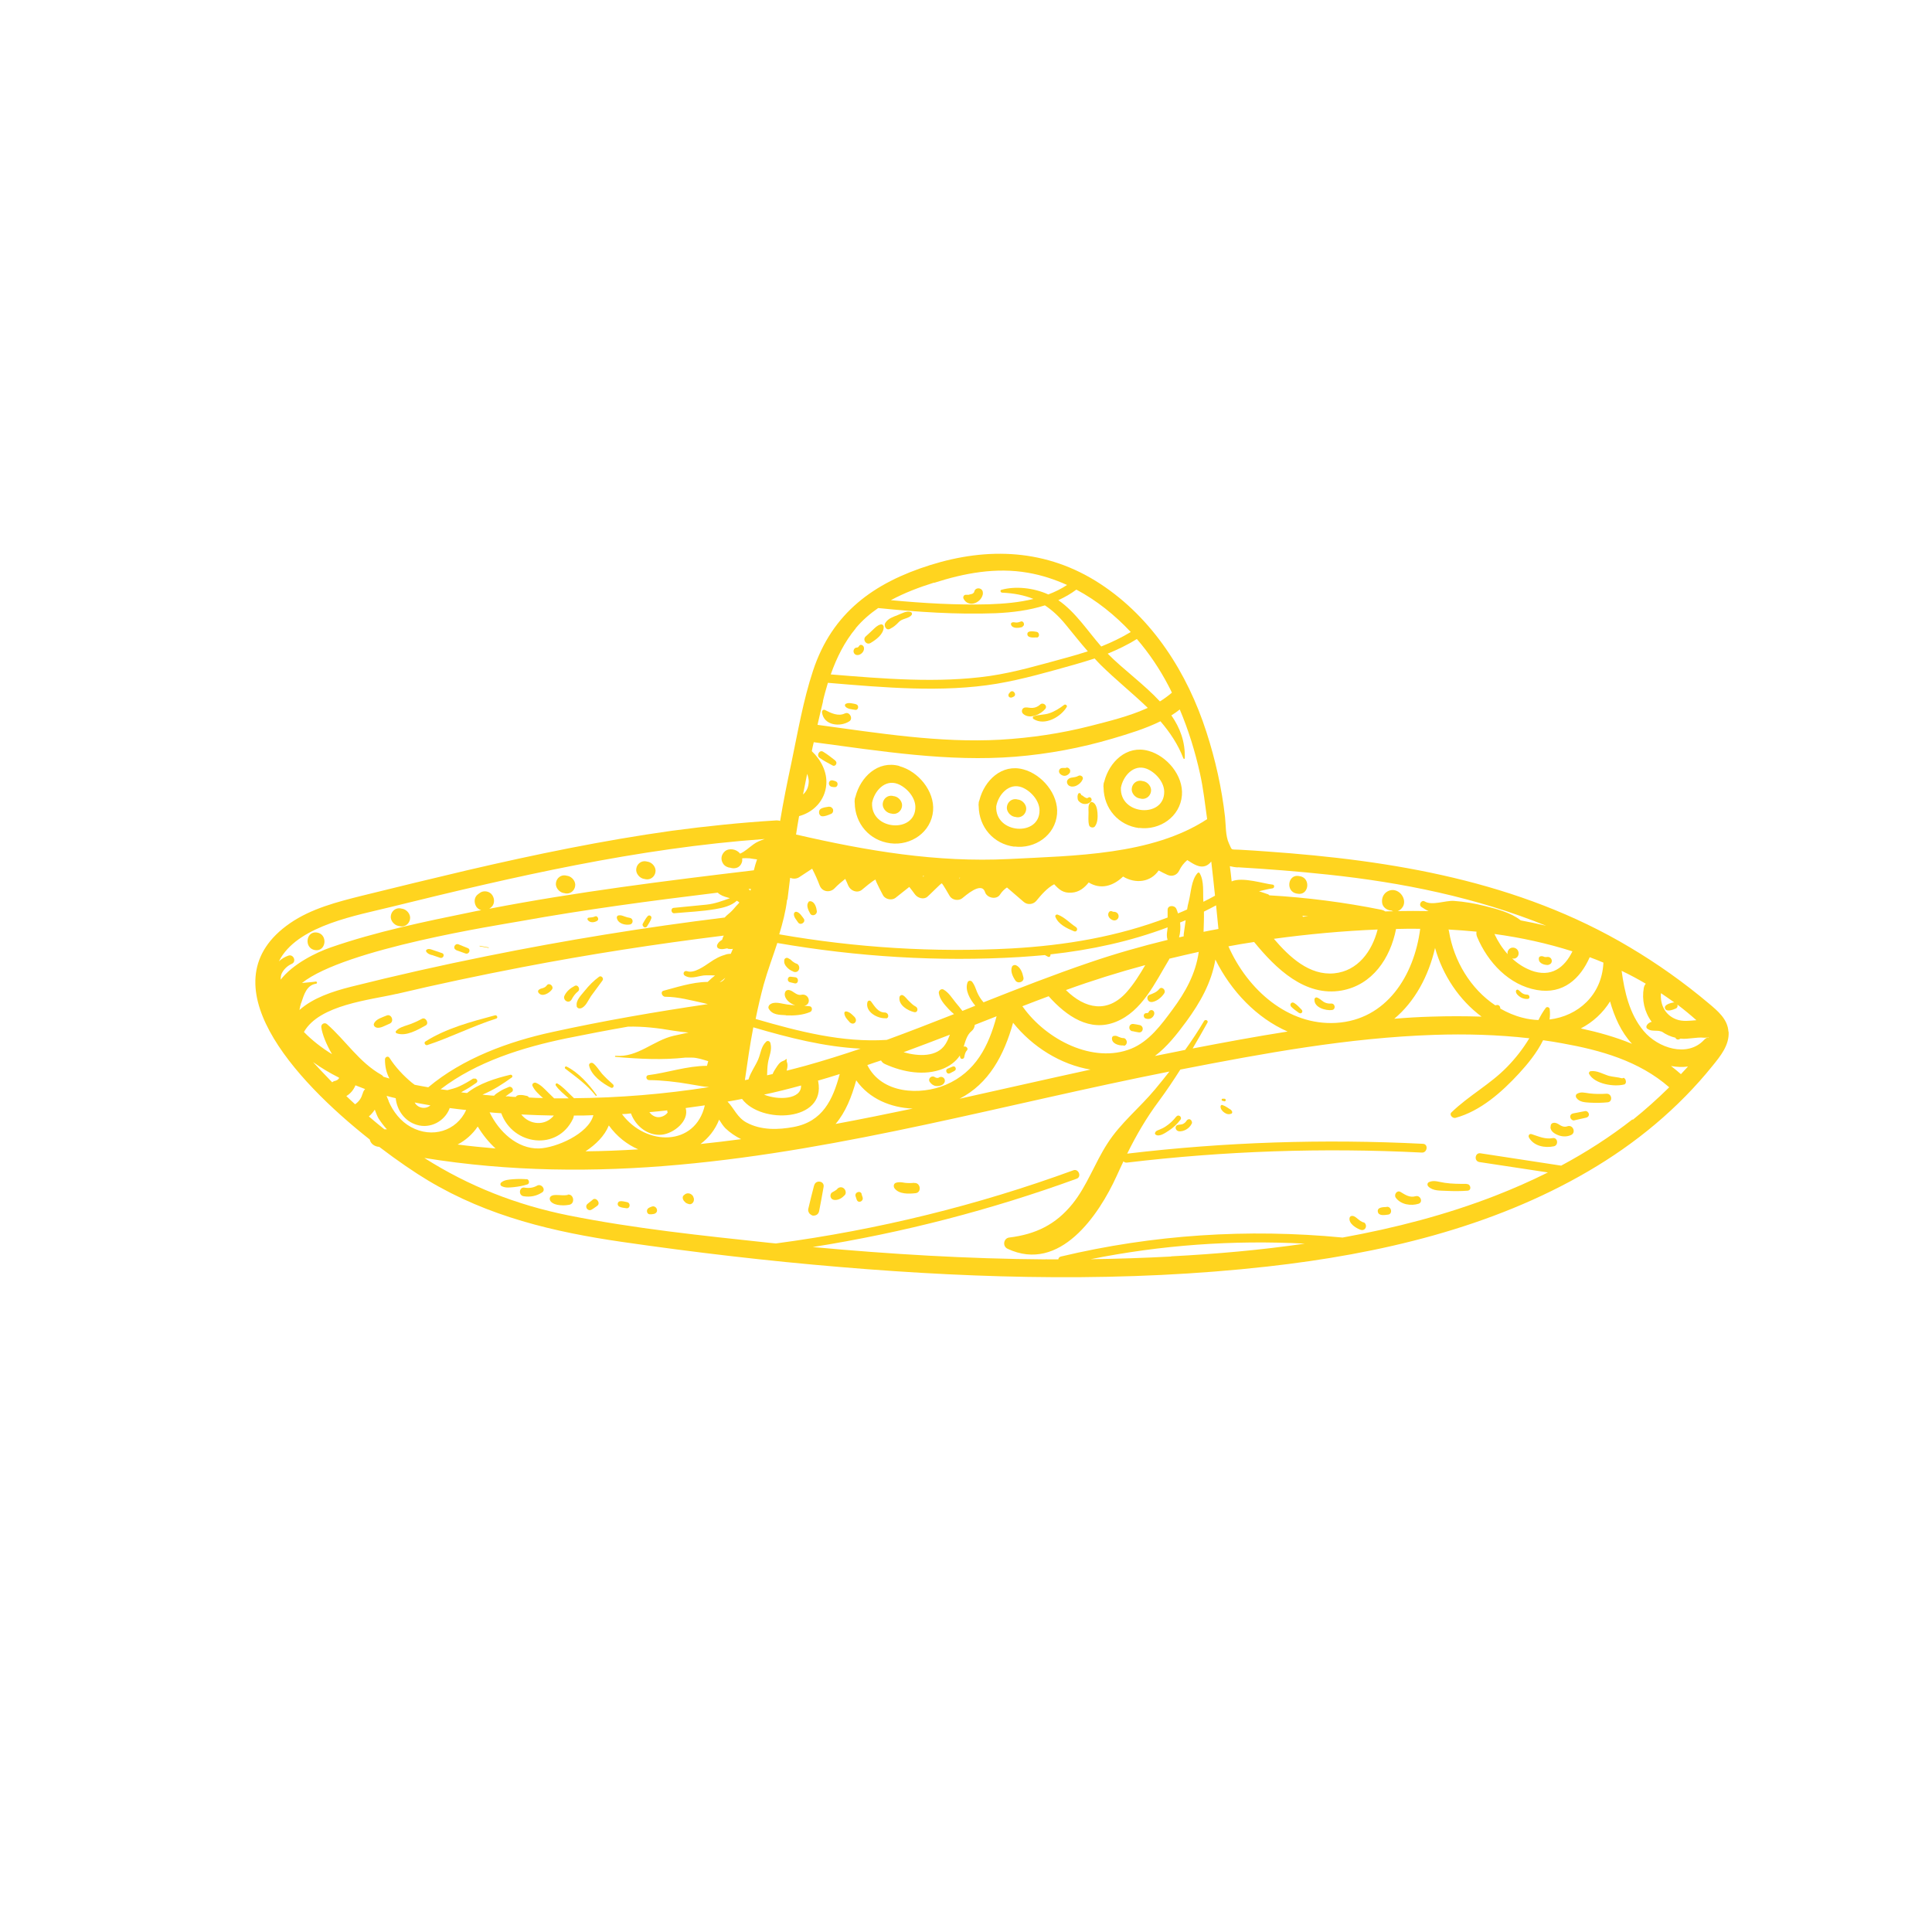 <?xml version="1.0" encoding="UTF-8"?>
<svg id="Lager_1" xmlns="http://www.w3.org/2000/svg" version="1.1" viewBox="0 0 1080 1080">
  <!-- Generator: Adobe Illustrator 29.3.0, SVG Export Plug-In . SVG Version: 2.1.0 Build 146)  -->
  <defs>
    <style>
      .st0 {
        fill: #ffd41f;
      }
    </style>
  </defs>
  <path class="st0" d="M966.2,576.7c-.4-7-6-11.6-11-15.8-13.9-11.7-28.7-22.2-44.2-31.4-62.2-37.1-133-48.6-202.6-53.5-5.1-.4-10.2-.7-15.4-1-5.5-.3-4,.6-6-3.5-2-4.2-1.7-10.3-2.2-14.8-1.8-16-5.4-32.1-10.4-47.5-10.6-32.9-30-63.6-59.3-82.8-30.1-19.7-63-20.6-95.2-10.5-31.4,9.9-54.7,26.6-65.4,59-5.5,16.6-8.5,34.3-12.1,51.5-2.3,10.8-4.5,21.6-6.3,32.5-.6-.2-1.3-.3-2-.3-19.6,1.2-39.1,3.2-58.5,5.8-38.6,5.4-76.7,13.3-114.5,22.1-19.6,4.6-39.2,9.4-58.7,14.2-14,3.5-28.4,7.2-40.3,15.4-47.6,32.9,2.4,87.6,44.6,120.9.5,2.5,2.9,4,5.3,4.1,10.5,8,20.1,14.5,27.3,18.8,33.7,20.2,70.4,28.8,108.2,34.3,40.7,5.9,81.6,10.7,122.5,14.1,79.6,6.7,159.8,8.5,238.5-.3,62.6-7,125.4-21.7,179.4-53.3,26.4-15.4,50.3-35.1,69.5-59,4.3-5.3,9.4-11.5,8.9-19ZM928.5,555.2c2.5,1.7,5,3.4,7.5,5.2-.2,0-.4,0-.7,0-1.3.3-5.4,1.2-4.5,3.4.8,2.1,4.6.6,5.9,0,.9-.3,1.3-1.3,1-2.2,3.6,2.7,7.1,5.6,10.6,8.7-3.8.3-7.7.9-11.3-.5-6.3-2.4-9.1-8.4-8.5-14.7ZM888.7,535.1c2.6,1,5.1,1.9,7.6,3,0,.1,0,.2,0,.3-.9,17.9-14.2,29.6-30.1,31.5.3-1.9.3-3.9.1-5.8-.1-1.1-1.6-1.5-2.2-.7-1.6,2.1-2.9,4.4-4.1,6.8-2.9-.1-5.9-.5-8.9-1.3-4.4-1.1-8.6-2.9-12.4-5.1,0-1-.6-2.1-1.8-2-.4,0-.7.1-1,.2-13.8-9.2-23.2-24.8-25.9-41.4,0-.4-.2-.7-.3-1,5.2.3,10.5.7,15.7,1.2-.2.9-.1,1.9.3,2.9,6,14.3,17.9,27,33.4,29.7,14.7,2.6,24.3-6.3,29.6-18.4ZM900,559.7c2.5,8.8,6.2,17.2,12.3,23.8-9.2-3.8-18.9-6.5-28.6-8.6,6.7-3.5,12.4-8.7,16.4-15.2ZM828.1,568.3c-9.3-.3-18.6-.3-27.8,0-7,.2-14,.6-20.9,1.2,11.5-9.6,19.2-23.9,22.8-39.6,4.3,15.3,13.5,29.1,26,38.4ZM855.7,542.4c-3.9-1.5-7.4-3.8-10.4-6.6.5.1,1,.1,1.5,0,.1,0,.2,0,.3-.1,1.8-.7,2.4-3,1.2-4.7-1.2-1.6-3.6-1.7-4.8-.3,0,0-.1.2-.2.3-.6.7-.7,1.6-.5,2.4-3-3.3-5.5-7.2-7.4-11.3,14.8,2,29.4,5.2,43.6,9.7-4.4,9-11.8,15-23.4,10.6ZM691.8,484.8c16.9,1,33.7,2.3,50.5,4.1,41.6,4.4,83,12.8,122,28.6-4.7-1.1-9.5-2.1-14.2-3-5.7-4.5-13.6-6.4-20.3-8.1-5.6-1.4-11.4-2.4-17.1-2.8-4.7-.3-12.2,2.8-16.3.3-1.8-1.1-3.6,1.9-1.8,3.1,1.3.9,2.6,1.7,4,2.3-5.8-.1-11.6-.1-17.3,0,1.3-.4,2.3-1.4,3-2.6,1.8-3.4-.6-7.8-4.1-8.9-2.1-.7-4.3,0-5.8,1.4-1.4,1.4-2,3.2-1.8,5.3.2,2.6,2.7,4.4,5.2,4.5,0,0,.1,0,.2.1.3.1.6.2.8.3-1.5,0-2.9,0-4.4.1-.6-.4-1.2-.7-2-.9-20.8-4.2-41.8-6.9-62.8-8.1-.3-.3-.6-.6-1.1-.7-1.6-.5-3.2-1.1-4.7-1.6,2.5-.5,5-1.3,7.6-1.6,1.1-.2,1.2-2,0-2.1-4.6-.4-16.9-4.5-22.9-1.8-.3-2.8-.6-5.7-1-8.5,1.3.3,2.8.6,4.5.7ZM770.1,519.6c-3.1,12.1-11,23.2-24.3,24.5-13.8,1.3-24.9-9-33.7-19.3,19.1-2.6,38.5-4.4,58-5.2ZM728,511.9c1.1.1,2.2.2,3.3.3-1,0-1.9.2-2.9.3-.1-.2-.2-.4-.4-.6ZM701,526.5c12.3,15.1,28.6,30.8,49,27.2,17.2-3.1,27.2-18,30.4-34.4,4.5-.1,9-.2,13.5-.1-3.4,26.3-18.9,50.9-47,52.6-26.9,1.6-49.5-18.6-60.2-42.8,4.7-.9,9.5-1.7,14.2-2.4ZM720,576.6c-17.9,2.8-35.6,6.1-53.3,9.5,2.8-4.8,5.6-9.6,8.3-14.5.6-1.1-1.2-2-1.9-.9-3.3,5.6-6.8,10.9-10.6,16.2-1.5.3-3,.6-4.4.9-4.2.8-8.3,1.7-12.5,2.5,6.9-5.2,12.4-12.3,17.5-19.2,7.7-10.5,14.1-21.7,16.3-34.7,8.8,17.7,23.1,32.7,40.5,40.3ZM264.7,602.8c-2.6,1.7-5.2,3.2-8,4.5-2.1,1-4.4,1.5-6.6,2.1-1.3-.2-2.6-.3-3.8-.5,20.1-15.4,45.8-23.4,70.5-28.5,11.4-2.3,22.8-4.5,34.3-6.5,8.3-.2,16.9.8,24.9,2.2,3,.5,6,.8,8.9,1.1-2.7.6-5.5,1.2-8.3,1.8-11.4,2.6-20.2,12.3-32.5,11.2-.4,0-.5.6,0,.6,13.4,1.2,26.4,1.8,39.1.4,1.1,0,2.2,0,3.4,0,3.2,0,6.2,1.1,9.3,2-.2.9-.5,1.7-.7,2.6-11,0-22.3,3.9-32.7,5.2-1.8.2-1.4,2.8.4,2.8,6.8,0,15.5,1,22.3,2.2,3.8.6,7.5,1.4,11.2,1.7-24.9,3.9-50.1,6-75.5,6.2-.6-.6-1.3-1.2-1.9-1.8-2.3-2.2-4.6-4.8-7.4-6.4-.7-.4-1.3.5-.9,1.1,1.8,2.7,4.6,4.8,7,7,0,0,.1.1.2.2-2.7,0-5.4,0-8.1,0-1.2-1.1-2.3-2.3-3.5-3.4-2.1-2.1-4-4.2-6.7-5.3-1.1-.4-2.5.6-1.9,1.8,1.3,2.7,3.4,4.5,5.5,6.4.1.1.3.2.4.3-2.6,0-5.3-.1-7.9-.3-.2-.4-.7-.8-1.3-.9-1-.2-2.1-.5-3.1-.5-.9,0-1.9,0-2.6.6-.2.1-.3.3-.3.5-1.1,0-2.2-.1-3.3-.2-.7-.2-1.5-.2-2.2-.1-.1,0-.2,0-.3,0,1.2-.9,2.3-1.7,3.5-2.5,1.5-1,0-3.4-1.6-2.8-1.8.7-3.6,1.5-5.3,2.6-1,.7-2.2,1.3-3,2.3-1.2,0-2.4-.2-3.6-.3-.9,0-1.9-.2-2.9-.3,5.9-2.4,11.6-6.1,16.4-9.6.8-.6,0-1.7-.8-1.5-8.1,1.9-17.7,4.9-24.2,10.2-1.1-.1-2.2-.2-3.3-.4.3-.2.7-.4,1-.6,2.6-1.4,5.1-3,7.5-4.7,1.4-1-.2-3.1-1.6-2.2ZM373.3,621.8c-1.2,1.8-3.7,2.9-5.7,2.7-1.9-.2-3.5-1.3-4.6-2.8,3.4-.3,6.7-.6,10-1,0,.4,0,.8.2,1.1ZM309.6,623.6c-4.8,6-13.6,5.3-18.2-.6,6.1.3,12.1.5,18.2.6ZM267.1,629.8c2.7,4.5,6.1,8.7,9.9,12.2-7.1-.6-14.1-1.3-21.2-2.2,4.4-2.3,8.3-5.7,11.2-10ZM273.7,621.8c2.2.2,4.3.4,6.5.5,6.6,18.1,31.5,21.2,40.1,3.1.3-.6.4-1.2.5-1.8,3.6,0,7.3,0,10.9-.2-2.7,10.5-21,18.3-30.4,18.6-12.2.3-22.5-9.5-27.6-20.2ZM340.4,629.2c4.5,6.2,10.2,10.6,16.4,13.3-9.8.6-19.6,1-29.5,1.1,5.8-3.8,10.7-8.7,13-14.4ZM347.7,622.8c1.7,0,3.4-.2,5-.4,2.6,7.2,9.6,12.7,17.3,11.9,6.6-.7,15.4-7.6,13.3-14.9,3.6-.5,7.1-1,10.7-1.5-5.3,23-32.8,23-46.3,4.9ZM402,625.9c1.1,1.8,2.4,3.7,3.5,4.8,2.6,2.5,5.6,4.5,8.8,6.1-7.5,1-15.1,1.9-22.7,2.7,4.4-3.3,8.1-7.8,10.4-13.6ZM402.3,549.1c1.1-.8,2.1-1.6,3.1-2.5,0,0,0,.1-.1.2-.8,1.4-1.9,2-3,2.3ZM406.7,615.8c2.7-.5,5.4-.9,8.1-1.5,10.5,14.2,46.9,12.8,42.6-9.7,0-.2-.1-.3-.2-.5,4.1-1.2,8.2-2.4,12.2-3.7-3.8,14.3-9.5,26.6-25.8,29.6-8.5,1.6-18.2,1.9-26.3-2.5-5.2-2.8-7-8-10.6-11.7ZM421.2,574.3c19.7,5.8,39.7,10.9,59.9,11.9-10.1,3.4-20.2,6.6-30.6,9.5-3.6,1-7.2,1.9-10.7,2.8,0,0,0-.2,0-.3.3-1,.5-2.2.4-3.2,0-.9-.7-1.7-.4-2.6,0-.3-.3-.6-.5-.3-.5.8-2,1-2.8,1.6-.8.6-1.4,1.3-2,2.2-.9,1.4-2,2.9-2.6,4.5-1,.2-2.1.5-3.1.7.1-2.3.1-4.6.5-7,.6-3.8,2.4-6.9,1.4-10.9-.3-1.3-1.7-1.7-2.5-.8-2.8,2.7-2.9,6.4-4.4,9.9-1.7,3.9-4.1,6.9-5.4,11.1-.7.1-1.3.3-2,.4,1.4-9.8,2.8-19.7,4.7-29.5ZM418.3,497c.5,0,.9-.1,1.4-.2,0,.4-.1.7-.2,1.1-.4-.3-.8-.7-1.2-1ZM447.8,606.8c.3,7.9-12.9,8.3-20.7,5.1,7-1.5,13.8-3.2,20.7-5.1ZM478.7,604c7.3,10.3,19.3,15.2,31.5,15.7-14.3,3-28.6,5.9-43.1,8.6,5.6-6.6,9-15.2,11.5-24.3ZM484.8,595.4c2.6-.9,5.1-1.8,7.7-2.6.5.9,1.2,1.6,2.4,2.1,10,4.5,21.9,6.6,32.1,2.6,3.9-1.6,7.3-4,9.6-7.5,0,.4,0,.8.2,1.2.4,1.2,2,.8,2.2-.2.3-1.4.5-2.7,1.5-3.8,1.1-1.1-.6-2.7-1.8-2.1,1-3.2,1.9-6.7,4.4-8.7,1.2-1,1.7-2.2,1.8-3.5,4.1-1.6,8.1-3.2,12.2-4.8-4.4,16.6-11.7,31.2-28.4,38.3-14.1,6-35.9,5.2-43.9-11.1ZM505.1,588.2c8.7-3.2,17.3-6.5,25.9-9.8-.7,1.8-1.4,3.6-2.5,5.3-4.6,7.3-15,6.9-23.4,4.5ZM566.3,571.7c10.8,13.5,26.6,23.4,43.3,26.2-24.4,5.3-48.8,10.9-73.2,16.3,16.4-8.4,24.9-24.4,29.9-42.4ZM571.9,563c-.1-.2-.3-.3-.4-.5,4.9-1.9,9.8-3.8,14.7-5.6,10,11.2,23,20.2,37.6,14.3,14.7-5.9,21.9-21.9,29.7-34.8,0-.2.2-.3.2-.5,5.5-1.3,10.9-2.6,16.4-3.8-1.7,12.3-7.5,22.6-14.7,32.3-6.2,8.4-13,17.7-23,21.8-21.3,8.6-47.5-5-60.5-23.2ZM596,553.4c14.6-5.3,29.3-9.9,44.2-13.9-3.1,5.3-6.4,10.6-10.4,15.1-10.7,12-23.2,9.4-33.9-1.1ZM659.6,515.7c1.1-.4,2.1-.9,3.2-1.3-.4,2.6-.7,5.3-1.1,7.9,0,.4,0,.7,0,1.1-.9.2-1.7.4-2.6.6.7-2.5.9-5.4.6-8.2ZM681.1,519.3c-2.8.5-5.5,1-8.3,1.6.1-3.8.3-7.5.2-11.3,2.3-1.1,4.5-2.3,6.8-3.5.4,4.4.9,8.8,1.3,13.1ZM635.5,357.2c6.9,8,12.8,16.8,17.6,26,.7,1.3,1.4,2.7,2,4-2.1,1.8-4.3,3.4-6.7,4.9-8.9-9.6-20.4-17.8-29.2-26.7,5.6-2.3,11.1-4.9,16.3-8.2ZM632.1,353.3c-5.3,3.2-10.8,5.8-16.5,8.1-7.7-8.8-14.4-19.3-24-25.9,3.5-1.6,6.9-3.5,10.1-5.9,11.3,6,21.5,14.2,30.4,23.7ZM522.2,325.8c16.8-5.4,34.6-8.8,52.6-5.6,7.5,1.3,14.8,3.7,21.7,6.8-3.3,2.2-6.8,3.9-10.5,5.3-8.1-3.7-18.3-4.8-26.2-2.6-1,.3-.4,1.6.4,1.6,6.6.3,12.3,1.4,17.5,3.5-8,2-16.4,2.7-24.9,3-18.2.5-36.6-.6-54.8-2.3,7.6-4.1,15.8-7.2,24.1-9.8ZM478.4,351.1c3.7-4.4,7.9-8,12.5-11.2,21.7,2.2,43.8,3.7,65.5,2.9,9.5-.4,18.9-1.6,27.7-4.4,4.1,2.7,7.8,6.1,11.5,10.6,4.2,5.1,8.2,10.2,12.5,15.1-4.1,1.3-8.3,2.6-12.5,3.7-14,3.8-28.1,8-42.5,10.1-28.7,4.1-59.5,1.5-88.7-.9,3.3-9.4,7.7-18.2,14-25.8ZM460,392c.8-3.5,1.8-6.9,2.8-10.3,31,2.6,64.1,5.6,94.5.5,14.7-2.5,29.1-6.7,43.4-10.7,3.8-1.1,7.5-2.2,11.2-3.4,1.1,1.2,2.2,2.4,3.4,3.6,8.4,8.3,17.8,15.8,26.3,24-10.2,4.7-21.9,7.5-32,10.1-16.4,4.2-33.3,6.7-50.4,7.7-34,1.9-68.2-3.7-102.2-8.3,1-4.4,2-8.8,3.1-13.2ZM451.2,432.6c.5,1.3.8,2.6.9,3.9,0,3.4-1.2,5.9-3.2,7.6.8-3.8,1.5-7.7,2.3-11.5ZM446.7,456.2c8-2.1,14.5-8.7,15.2-17.6.6-6.9-2.9-13.8-8.1-18.7.3-1.7.7-3.3,1.1-5,37.5,5,75.2,11.1,112.7,8.1,18.4-1.5,36.6-4.9,54.2-10.1,9.1-2.7,18.4-5.5,26.9-9.7,5.2,6.1,9.8,12.8,12.8,20.7.1.4.8.4.8,0,.3-9.3-2.7-17.1-7.5-24,1.6-1,3.2-2.1,4.7-3.3,4.9,11.6,8.6,23.6,11.3,35.8,1.9,8.5,2.8,17,4,25.5-30.8,20.2-74.5,20.4-110.7,22.3-40.6,2-79.2-4.5-119.1-13.7.5-3.4,1.1-6.9,1.7-10.3ZM536.8,490.7c-.2,0-.3.2-.5.3,0,0-.1-.2-.2-.3.2,0,.4,0,.6,0ZM516.6,489.7c-.2.1-.3.2-.5.4-.1-.1-.2-.3-.3-.4.3,0,.5,0,.8,0ZM440.2,502.9c.5-4.1,1-8.1,1.5-12.2,1.6.7,3.6.6,5-.3,2.4-1.6,4.9-3.2,7.3-4.8,1.6,3.1,3,6.2,4.2,9.4,1.5,3.8,6,4.1,8.4,1.5,1.9-2,3.9-3.6,5.9-5.2.6,1.3,1.2,2.5,1.7,3.8,1.3,2.9,4.9,4.3,7.5,2.4.5-.4,6.8-5.8,7.8-5.8-.4.4,4.3,9.1,4.2,8.9,1.4,2.3,5,2.8,6.9,1.3,2.6-2,5.1-4.1,7.7-6.1,1.1,1.4,2.2,2.8,3.2,4.2,1.6,2.1,4.9,3,6.9,1.3.7-.5,7.6-7.5,8-7.5.5,0,4.1,6.5,4.5,7.1,1.4,2.3,4.9,2.8,6.9,1.3,1.6-1.2,10.8-9.7,12.8-3.6,1.1,3.5,6.5,4.5,8.4,1.5,1.1-1.7,2.4-3,3.9-4,3.1,2.7,6.3,5.4,9.4,8.1,2.1,1.8,5.2,1.4,6.9-.5,2.9-3.5,6.1-7.3,10.1-9.4,2.6,2.8,4.9,5.1,9.8,4.7,4.2-.3,7.1-2.7,9.5-5.7,6.6,4.1,13.6,2.1,19.2-3.3,7,4.2,15.4,3.2,19.9-3.4,1.6.9,3.3,1.7,5,2.5,2.6,1.1,5.2.1,6.4-2.3,1.2-2.5,2.7-4.4,4.6-6,3.3,2.1,6.9,4.7,10.6,3.1,1.1-.5,2-1.3,2.8-2.3.8,6.4,1.4,12.7,2.1,19.1-2.1,1.2-4.3,2.3-6.5,3.4-.4-5.2.6-11.4-2.1-16-.3-.5-.9-.4-1.2,0-3.5,3.9-3.6,10.9-4.9,15.9-.4,1.5-.7,2.9-.9,4.4-1.7.8-3.4,1.5-5.1,2.2-.3-.9-.5-1.7-.9-2.5-.9-2.2-4.8-2.2-4.9.4,0,1.5,0,3,0,4.4-27.7,10.6-56.9,15.6-87.5,17.3-43.1,2.3-86.6-.4-129.6-7.9,1.9-6.3,3.6-12.7,4.4-19.4ZM434.3,527.1c45,7.8,90.5,10.6,135.6,7.9,4.8-.3,9.5-.7,14.2-1.1.6.3,1.1.6,1.7.9.9.5,1.6-.4,1.4-1.3,22.7-2.5,44.5-7.2,65.5-15.1,0,.9-.2,1.7-.3,2.6-.2,1.4-.2,3.1.3,4.4-14.7,3.6-29.2,7.7-43.5,12.6-20,6.8-39.7,14.5-59.4,22.3,0,0,0,0,0,0-1.5-1.7-2.7-3.6-3.6-5.7-.8-2-1.4-4-2.7-5.7-.7-.9-2.2-.9-2.6.2-1.7,4.3,1.3,9.5,4.3,13.1-2.4,1-4.8,1.9-7.2,2.9-1.2-1.6-2.5-3.1-3.8-4.7-2.1-2.6-3.8-5.5-6.7-7.2-1.3-.8-2.9.6-2.7,1.9.5,3.6,3.2,6.5,5.6,9.1.9.9,1.9,1.9,2.9,2.7-12.5,4.9-25,9.8-37.6,14.4-24.8,1.6-49.2-4.7-73.3-11.7,1.3-6.5,2.8-12.9,4.5-19.2,2.2-7.9,5.1-15.5,7.6-23.2ZM156.9,548c0-1.1,0-2.2.4-3.4,1.1-2.6,3.3-4.7,5.8-5.8,2.8-1.2,1-5.6-1.9-4.6-2,.7-3.8,1.8-5.3,3.2.2-.4.4-.8.6-1.1.2-.3.3-.6.5-.9,11.1-18.3,42.6-23.7,61.5-28.4,68.6-16.9,137.8-32.9,209-38-2.3.8-4.6,1.7-6.3,3-2.8,2-4.6,3.9-7.5,5.2-1.9-2.6-6.2-3.3-8.5-1.3-2,1.8-2.6,4.5-.9,7,.9,1.3,2.5,2.1,4.1,2.2,1.5.5,3.4.3,4.6-.6,1-.7,1.7-2,1.9-3.2,0-.5,0-1,0-1.5,1.3-.1,2.6-.1,4.1,0,1.4.2,2.8.5,4.2.6-.7,2-1.3,4-1.8,6.1-49.5,5.9-99.1,12.1-147.9,21.5.3-.2.5-.4.8-.6,2.2-1.6,2.4-4.7.9-7-1.5-2.3-4.9-2.8-6.9-1.3-.4.3-.7.5-1.1.8-2.2,1.6-2.4,4.7-.9,7,.7,1,1.7,1.6,2.7,1.9-1.7.3-3.5.6-5.2,1-26.5,5.4-53.5,11-78.9,19.8-8.1,2.8-21.4,9.3-28.2,18.3ZM168.4,560.6c1.5-4.4,2.9-9.9,8.3-10.7.8-.1.6-1.3-.2-1.2-2.6.4-5.2.5-7.7.8,24.1-19.2,110.1-32.4,121.8-34.5,36.6-6.6,73.6-11.5,110.6-16,1.6,1.5,3.3,2.1,5.8,2.8.3,0,.6.2,1,.3-4.2,1.5-8.3,3.1-13.1,3.6-6.1.6-12.2,1.2-18.3,1.8-1.9.2-1.5,3.2.4,3,7.6-.7,15.4-1,22.9-2.3,4.2-.7,8.9-1.8,12-4.7.5.3,1,.6,1.4,1,0,0-.1.1-.2.3-.5.6-1.1,1.1-1.6,1.7-.8.9-1.5,1.8-2.3,2.6-1.2,1.3-2.9,2.4-4.1,3.8-44.7,5.5-89.1,12.7-133.1,21.6-25.4,5.1-50.7,10.8-75.8,17.1-10.3,2.6-21.2,6.2-28.8,13,.2-1.3.5-2.6.9-3.9ZM221.8,555.6c23.2-5.5,46.5-10.4,69.9-14.9,37.4-7.2,75-13,112.9-17.7-.4.7-.7,1.4-.9,2.3,0,0-.2.2-.3.2-1.1.7-2,1.5-2.5,2.7-.3.7,0,1.7.8,2,1.6.7,2.8.3,4.4,0,1.5-.2-.1,0,1,.2,1,.1,1.7.2,2.6,0-.4.9-.8,1.9-1.2,2.8-.7,0-1.4,0-2.2.2-3.9,1.1-6.5,2.5-9.8,4.8-2.8,1.9-8.6,6.1-12.4,4.7-1.8-.6-2.8,1.7-1.1,2.6,3.8,2.2,8-.4,12-.3,1.7,0,3.2,0,4.7.1-1.4,1.1-2.8,2.3-4.1,3.6-8.7,0-18.6,3.4-24.6,4.9-2.1.5-.9,3.4.9,3.4,7.2,0,14.2,2,21.3,3.5.8.2,1.7.4,2.5.6-29.2,4.3-58.2,9.3-86.9,15.6-24.5,5.3-50.1,14.7-69.4,30.9-2.5-.4-5-.9-7.6-1.4-.6-.5-1.2-.9-1.6-1.2-4.6-3.8-9.3-8.8-12.5-13.9-.9-1.3-2.5-.3-2.5.9,0,4.1.8,7.5,2.5,10.7-1.1-.3-2.3-.7-3.4-1-.2-.4-.6-.8-1-1-12.5-7-20-19.2-30.5-28.4-1.4-1.2-3.4,0-3.2,1.7.5,3.9,2.8,9.6,6,15.1-5.7-3.5-11-7.6-15.7-12.4,8.6-15.3,37.2-17.9,51.7-21.3ZM240.6,617.9c-2.7,2.4-7.1,1.6-8.8-1.6,3,.6,5.9,1.1,8.8,1.6ZM189.3,603.1c.1-.3.3-.4,0,0h0ZM189.5,602.7c0,.1-.1.2-.2.3,0,0,0,0,0,0-.2.2-.4.4-.5.6,0-.1.1-.2.2-.3,0,0-.2.2-.3.3,0,0-.1.1-.3.2-.2,0-.6.3-.6.3-.3,0-.5.1-.8.2-.5.1-.9.4-1.3.7-.9-.9-1.8-1.8-2.6-2.7-2.7-2.8-5.4-5.6-8.1-8.6,4.6,3.3,9.5,6.2,14.5,8.7,0,0,0,.2,0,.2ZM202.6,611.5c-.6,2.5-2.1,4.4-4.1,5.8-1.6-1.5-3.3-3-4.9-4.6,2.3-1.3,4.1-3.5,5.1-6,1.8.7,3.6,1.4,5.4,2.1-.7.7-1.2,1.7-1.4,2.7ZM214.9,631.3c-2.9-2.3-5.8-4.7-8.7-7.2,1.3-1.1,2.4-2.4,3.3-3.8.7,1.9,1.5,3.9,2.1,4.9,1.4,2.1,2.9,4.2,4.7,6.1-.5,0-.9,0-1.4,0ZM217.3,615.5c-.5-1-.8-2-1.2-2.9,1.7.5,3.4.9,5.1,1.3.7,6.7,5,12.9,11.8,14.9,7.6,2.3,15.5-2,18.3-9.1,0-.1,0-.2,0-.3,3.1.4,6.2.8,9.3,1.1-5.4,11.8-19.1,16-30.9,9.5-5.7-3.1-10-8.6-12.5-14.5ZM654.7,702.4c-15,.8-30,1.3-45,1.5,39.2-7.9,79.4-10.8,119.7-8.7-24.7,3.6-49.7,5.8-74.7,7.1ZM912.6,625.7c-12.5,9.8-25.9,18.4-39.9,25.9-15-2.3-30.1-4.6-45.1-6.9-3.1-.5-3.8,4.4-.6,4.9,12.8,1.9,25.6,3.9,38.3,5.8-9.6,4.8-19.4,9.1-29.4,13-27.5,10.7-56.2,18.1-85.4,23.4-53.1-5.1-106.2-1.6-157.4,10.6-1,.2-1.4.9-1.5,1.6-2,0-4.1,0-6.1,0-.4-.1-.8-.1-1.2,0-43.3-.3-86.7-2.9-130-6.9,50.5-8,99.8-20.8,147.6-38.2,2.9-1.1,1-5.8-1.9-4.7-53.6,19.6-109.3,33.3-166.3,40.9-1.3-.1-2.7-.3-4-.4-37.3-4-75-7.9-112-15.3-28.8-5.8-55.7-16.3-80.5-32.1,47.4,7.7,95.2,8.1,142.4,3.8,93.3-8.4,183-34.1,274.1-52.1-2.6,3.3-5.2,6.6-7.9,9.8-8.7,10.5-19.4,18.9-26.8,30.5-7.1,11-11.3,23.5-19.5,33.7-9.4,11.6-20.6,17-35.4,18.8-3.1.4-3.9,4.9-.8,6.3,29.1,13.6,51-18.9,60.9-40.7,1.3-2.8,2.5-5.5,3.8-8.2.5.5,1.1.8,2,.7,54.5-6.5,109.6-8.4,164.8-5.6,3.1.2,3.8-4.8.6-4.9-55.4-2.8-110.6-1-165.3,5.5,5.1-10.3,10.7-20,17.8-29.5,4.2-5.7,8.1-11.5,11.9-17.5,46.7-9.1,94-17.8,141.9-19.4,17.7-.6,35.5-.1,53.2,1.9-3.5,5.8-7.7,11.2-12.4,16-9.4,9.7-21.4,16-31.1,25.4-1.5,1.4.7,3.5,2.2,3.1,14-3.8,25.9-14.4,35.5-24.8,4.7-5.1,10-11.5,13.5-18.6,3.5.5,7,1,10.6,1.7,21.3,3.8,43,9.8,59.9,24.6-6.5,6.4-13.3,12.5-20.4,18.2ZM939.7,600.5c-1.8-1.6-3.7-3.1-5.6-4.6,3.2.6,6.4.7,9.5.3-1.3,1.4-2.6,2.8-3.9,4.2ZM955.2,579.9c-1,.1-1.9.6-2.7,1.5-9.2,9.8-25.6,4.6-33.7-5.1-7.9-9.4-10.7-21.8-12.3-33.6,4.6,2.2,9.1,4.6,13.5,7.2-.5.6-.9,1.3-1.1,2.3-1.2,6.6.3,13.5,4.4,19-1.1.3-2.1.9-2.7,1.9-.4.6-.4,1.5.2,1.9,1.8,1.3,3.2,1.1,5.3,1.2,1,0,2,.2,2.9.5,2.3,1.6,4.9,2.8,7.6,3.4,0,0,0,0,0,.1.3.5.8,1,1.5.9.5,0,.9-.3,1.3-.5,4.5.5,8.8-1,13.3-.5.9,0,1.7,0,2.5-.4,0,0,0,.1,0,.2Z"/>
  <path class="st0" d="M636.8,462.8c11.5,1.5,22.9-6.2,23.9-18.2.9-11-8.4-22.1-18.8-24.9-12.1-3.3-21.8,6.2-24.6,17.2-.2.5-.4,1-.4,1.7-.1.6-.1,1.2,0,1.8.2,11.5,8.2,21,19.9,22.5ZM626.6,440.3c1.2-6.5,7.1-13.3,14.3-10.6,4.9,1.9,9.8,7.3,9.9,12.8.2,15-25,13.3-24.2-2.2Z"/>
  <path class="st0" d="M636.9,446.3c.3,0,.7.1,1,.2,2.7.5,5.1-1.4,5.5-4,.5-2.6-1.7-5.3-4.2-5.8-.3,0-.7-.1-1-.2-2.7-.5-5.1,1.4-5.5,4-.5,2.6,1.7,5.3,4.2,5.8Z"/>
  <path class="st0" d="M567,473.2c11.5,1.5,22.9-6.2,23.9-18.2.9-11-8.4-22.1-18.8-24.9-12.1-3.3-21.8,6.2-24.6,17.2-.2.5-.4,1-.4,1.7-.1.6-.1,1.2,0,1.8.2,11.5,8.2,21,19.9,22.5ZM556.9,450.7c1.2-6.5,7.1-13.3,14.3-10.6,4.9,1.9,9.8,7.3,9.9,12.8.2,15-25,13.3-24.2-2.2Z"/>
  <path class="st0" d="M567.1,456.6c.3,0,.7.1,1,.2,2.7.5,5.1-1.4,5.5-4,.5-2.6-1.7-5.3-4.2-5.8-.3,0-.7-.1-1-.2-2.7-.5-5.1,1.4-5.5,4-.5,2.6,1.7,5.3,4.2,5.8Z"/>
  <path class="st0" d="M502.8,428.2c-12.1-3.3-21.8,6.2-24.6,17.2-.2.5-.4,1-.4,1.7-.1.6-.1,1.2,0,1.8.2,11.5,8.2,21,19.9,22.5,11.5,1.5,22.9-6.2,23.9-18.2.9-11-8.4-22.1-18.8-24.9ZM487.5,448.8c1.2-6.5,7.1-13.3,14.3-10.6,4.9,1.9,9.8,7.3,9.9,12.8.2,15-25,13.3-24.2-2.2Z"/>
  <path class="st0" d="M500,445.1c-.3,0-.7-.1-1-.2-2.7-.5-5.1,1.4-5.5,4-.5,2.6,1.7,5.3,4.2,5.8.3,0,.7.1,1,.2,2.7.5,5.1-1.4,5.5-4,.5-2.6-1.7-5.3-4.2-5.8Z"/>
  <path class="st0" d="M359.9,491.3c.3,0,.7.1,1,.2,2.7.5,5.1-1.4,5.5-4,.5-2.6-1.7-5.3-4.2-5.8-.3,0-.7-.1-1-.2-2.7-.5-5.1,1.4-5.5,4-.5,2.6,1.7,5.3,4.2,5.8Z"/>
  <path class="st0" d="M315,499.2c.3,0,.7.1,1,.2,2.7.5,5.1-1.4,5.5-4,.5-2.6-1.7-5.3-4.2-5.8-.3,0-.7-.1-1-.2-2.7-.5-5.1,1.4-5.5,4-.5,2.6,1.7,5.3,4.2,5.8Z"/>
  <path class="st0" d="M222.7,517.6c.3,0,.7.1,1,.2,2.7.5,5.1-1.4,5.5-4,.5-2.6-1.7-5.3-4.2-5.8-.3,0-.7-.1-1-.2-2.7-.5-5.1,1.4-5.5,4-.5,2.6,1.7,5.3,4.2,5.8Z"/>
  <path class="st0" d="M177.3,521.3c-6.3-1.1-7.5,8.7-1.3,9.8,6.3,1.1,7.5-8.7,1.3-9.8Z"/>
  <path class="st0" d="M724.8,499.5c.2,0,.4,0,.6.1,6.3,1.1,7.5-8.7,1.3-9.8-.2,0-.4,0-.6-.1-6.3-1.1-7.5,8.7-1.3,9.8Z"/>
  <path class="st0" d="M238.9,584.2c13-4.3,25.3-10.6,38.5-14.8,1.2-.4.4-2.2-.8-1.8-13.1,3.5-27.4,7.3-38.8,14.6-1.1.7,0,2.4,1.1,2Z"/>
  <path class="st0" d="M221.7,577.6c5.3,2,11.9-2,16.3-4.4,2-1.1,0-4.8-2.1-3.7-2.6,1.4-5.2,2.6-8,3.5-2.4.8-4.7,1.4-6.5,3.3-.4.4-.2,1.2.4,1.4Z"/>
  <path class="st0" d="M210.4,574.4c1.2.4,2.8-.1,3.9-.6,1.2-.5,2.4-1.1,3.6-1.6,2.7-1.2.9-5.7-1.8-4.5-2.3,1-5.9,1.9-7,4.4-.5,1,.3,2,1.3,2.3Z"/>
  <path class="st0" d="M333,612.5c.3.3.8,0,.5-.4-4.3-6-10.1-12.6-16.8-15.9-.7-.3-1.3.7-.7,1.2,6.2,4.8,12,8.8,17,15.1Z"/>
  <path class="st0" d="M341.5,608c1.2.6,2.1-1,1.1-1.9-2.1-1.8-4.2-3.8-6.1-5.9-1.6-1.9-3-4.3-4.9-5.8-1-.7-2.5,0-2.3,1.2,1.1,5.5,7.6,10.1,12.2,12.4Z"/>
  <path class="st0" d="M322.3,562.3c.2,1.1,1.2,1.6,2.2,1.4,2.9-.7,4.3-4.6,5.9-6.9,2.1-2.9,4.3-5.8,6.4-8.7.9-1.2-.7-3-1.9-2.1-3,2.2-5.7,4.9-8,7.8-1.8,2.3-5.1,5.3-4.5,8.5Z"/>
  <path class="st0" d="M316.7,559.7c1.2.6,2.3,0,2.9-1.1.9-1.7,2-3.2,3.5-4.4,1.5-1.2,0-4-1.8-3.1-2.5,1.3-4.6,3-5.8,5.6-.5,1.1.1,2.5,1.2,3Z"/>
  <path class="st0" d="M308.5,553.2c1.4-1.8-1.5-4.2-2.8-2.4-.5.7-1.2,1.2-2.1,1.5-1,.3-1.8.4-2.6,1.2-.3.3-.3,1,0,1.4,2,2.8,6.1.2,7.5-1.7Z"/>
  <path class="st0" d="M268.2,529c1.6.3,3.3.6,4.9.9.2,0,.2-.2,0-.3-1.6-.3-3.3-.6-4.9-.9-.2,0-.2.2,0,.3Z"/>
  <path class="st0" d="M254.9,531.1c1.8.6,3.5,1.3,5.3,1.9,2,.7,3.2-2.2,1.3-3-1.7-.7-3.5-1.4-5.2-2.1-2.1-.8-3.4,2.4-1.3,3.1Z"/>
  <path class="st0" d="M241.3,533.8c1.6.5,3.1,1.1,4.7,1.6,1.8.6,2.9-2,1.1-2.6-1.6-.5-3.1-1.1-4.7-1.6-1.3-.4-2.5-1.1-3.8-.4-.3.2-.6.6-.4,1,.7,1.3,1.7,1.6,3.1,2.1Z"/>
  <path class="st0" d="M360,518.3c.5.2,1.2.2,1.6-.3.9-1.5,1.9-2.9,2.5-4.6.4-1.3-1.1-2.2-2-1.3-1.2,1.3-1.9,2.8-2.8,4.3-.3.5,0,1.2.4,1.6,0,0,.2.2.3.2Z"/>
  <path class="st0" d="M352.1,516.8c2-.3,2.1-3.3,0-3.7-1-.2-2-.4-3-.8-1.1-.4-2-.8-3.2-.6-.7,0-1.2.7-1.1,1.4.6,3.2,4.6,4.2,7.3,3.7Z"/>
  <path class="st0" d="M333.9,514.7c1.2-.8,0-3.1-1.3-2.4-1.2.6-2.4.5-3.6.7-.5,0-.8.7-.5,1.2,1.3,1.9,3.9,1.5,5.4.5Z"/>
  <path class="st0" d="M439.3,567.6c4.6.2,9.4-.1,13.6-1.9,1.4-.6,1.3-3.1-.4-3.2-1-.1-1.9-.2-2.9-.2,4.4-1,2.6-7.2-1.7-6.2-2.7.6-4.5-2.4-7-2.7-.8,0-1.5.2-1.9,1-1.2,2.6,1.1,5.2,3.2,6.5.7.4,1.5.8,2.4,1-1.5,0-3.1-.2-4.6-.4-3.2-.4-7.1-2-9.7.1-.6.5-1,1.5-.6,2.2,2,3.6,5.9,3.5,9.6,3.7Z"/>
  <path class="st0" d="M444.7,546.3c-.9-.1-1.7-.2-2.6-.3-2-.3-2.4,2.7-.4,3.1.8.2,1.7.4,2.5.6,2.2.5,2.6-3.1.4-3.4Z"/>
  <path class="st0" d="M443.4,543.2c1.3.4,2.6.2,3.2-1.2.5-1.1,0-2.9-1.3-3.3-.9-.3-1.5-.7-2.3-1.3-.4-.3-.7-.7-1.1-1-.4-.3-.9-.5-1.4-.8-.9-.5-2,.2-2.1,1.1-.2,1.6.3,2.7,1.4,3.9,1,1.1,2.2,2,3.7,2.5Z"/>
  <path class="st0" d="M445.6,509.8c-1-.4-1.8.3-1.8,1.3,0,1.7,1.4,3.1,2.3,4.5,1.4,2.1,4.7-.2,3.1-2.2-1-1.3-2-3-3.6-3.6Z"/>
  <path class="st0" d="M453.6,503.9c-.6-.2-1.4-.2-1.7.4-.7,1.1-.7,2-.4,3.2.3,1.1.8,2.2,1.4,3.2,1.1,1.9,4,.6,3.7-1.4-.2-1.9-1-4.7-3-5.4Z"/>
  <path class="st0" d="M467,425.2c-2.3-1.8-4.4-3.5-6.9-5-2-1.2-3.9,2-2,3.4,2.3,1.7,4.8,2.9,7.3,4.3,1.6.9,3-1.5,1.6-2.6Z"/>
  <path class="st0" d="M467.3,436.8c-.6-.2-1.3-.5-2-.6-2.3-.2-2.7,2.9-.5,3.6.7.2,1.4.2,2,.2,1.6,0,2-2.7.4-3.2Z"/>
  <path class="st0" d="M463.5,450.9c-1.6.3-3.5.4-4.9,1.4-1.3,1-.9,3.9,1,4,1.8.1,3.3-.7,4.9-1.3,1-.4,1.4-1.4,1.2-2.4-.2-.9-1.3-1.8-2.3-1.6Z"/>
  <path class="st0" d="M472.3,398.8c-3.6,1.8-7.7-.1-11.1-1.9-.9-.5-1.8.3-1.7,1.3,1,7.5,10.3,8.3,15.3,5,2.3-1.5,0-5.6-2.4-4.4Z"/>
  <path class="st0" d="M478.4,393.6c-1.7-.3-3.9-1-5.5-.2-.7.3-.8,1.1-.2,1.7,1.2,1.3,3.6,1.4,5.3,1.7,2,.4,2.4-2.8.4-3.1Z"/>
  <path class="st0" d="M480.4,360.9c-.4.6-.7,1.1-1.5,1.1-1.3,0-2,1.5-1.7,2.6.4,1.3,1.6,1.8,2.8,1.5,1.8-.4,3.4-2.4,2.9-4.3-.3-1.1-1.8-1.9-2.6-.8Z"/>
  <path class="st0" d="M492.2,349.1c-1.8.5-2.9,1.7-4.2,2.9-1.3,1.2-2.6,2.5-4,3.7-2.1,1.8.3,5.2,2.7,3.7,3-1.8,7.2-4.8,7.3-8.8,0-1.1-.8-1.8-1.8-1.5Z"/>
  <path class="st0" d="M509.2,342.2c-2.3-1-5.2.8-7.3,1.6-2.7,1.1-5.3,1.8-7,4.4-1,1.5.4,4.4,2.5,3.4,1.2-.6,2.3-1.3,3.3-2.2.9-.7,1.6-1.7,2.6-2.4,1.9-1.3,4.9-1.4,6.3-3.2.4-.5.2-1.4-.4-1.7Z"/>
  <path class="st0" d="M511.1,565.8c1.9.4,2.4-2.2.8-3.1-1.5-.8-2.6-1.9-3.8-3.1-1.2-1.1-1.9-2.4-3.3-3.2-.9-.5-1.9.2-2,1.1-.6,4.4,4.7,7.5,8.3,8.3Z"/>
  <path class="st0" d="M495.2,569.3c2.1-.1,1.6-3.2-.5-3.3-3.9,0-5.7-3.4-7.8-6.2-.7-.8-1.7-.5-2,.4-1.4,5.5,5.8,9.3,10.2,9Z"/>
  <path class="st0" d="M474.8,571.3c.9.9,2.2,1.3,3.1.4.9-.9.7-2.2-.2-3.2-1.4-1.4-2.7-2.8-4.6-3.1-.7-.1-1.2.4-1.1,1.1.2,2,1.6,3.4,2.9,4.8Z"/>
  <path class="st0" d="M572.1,546.4c-.5-2.5-1.6-5.7-4.1-6.8-.9-.4-1.9,0-2.3.8-1,2.5.4,5.5,1.9,7.7,1.4,2.1,5.1.8,4.5-1.7Z"/>
  <path class="st0" d="M600.4,520.6c1.6.6,2.4-1.5,1-2.4-3.4-2.2-6.3-5.5-10.1-6.9-.8-.3-1.7.4-1.3,1.3,1.7,4.2,6.5,6.4,10.4,8Z"/>
  <path class="st0" d="M622.6,514.5c1.5.2,2.9-1,2.7-2.6-.2-1.5-1.5-2.3-2.9-2.2,0,0,0,0,0,0-.2,0-.4-.1-.6-.2-.8-.4-1.6-.2-2,.6-1.1,2,.9,4.1,2.8,4.4Z"/>
  <path class="st0" d="M609.6,448.5c-1.5,1.4-1.1,3.7-1.1,5.6,0,2.4-.3,4.9.3,7.2.4,1.4,2.6,1.7,3.3.6,1.5-2,1.6-5.1,1.4-7.6-.2-2-.7-5.2-2.9-5.9-.3-.1-.7-.2-1,0Z"/>
  <path class="st0" d="M604.5,444.6c0-.2-.2-.5-.2-.5-.2-.8-1.2-1.1-1.6-.3-.4.8-.4,1.6-.3,2.4,0,1.3,1,2.2,2.2,2.8,1.8.9,4.3.4,5.4-1.2.8-1.1-.6-2.8-1.7-1.9-.7.6-1.5,0-2.2-.4-.5-.3-.9-.8-1.5-1,0,0,0,0,0,0Z"/>
  <path class="st0" d="M596.6,438c.9,2.1,3.6,2,5.3,1.1,1.5-.8,2.6-1.8,3.3-3.4.7-1.5-1.2-2.7-2.4-2-1.1.7-2.5.8-3.8,1-1.5.2-3.1,1.5-2.4,3.2Z"/>
  <path class="st0" d="M598.1,431.6c.7-1.3-1-3-2.2-2.4-.3.2-.3.1-.6.1-.4,0-.7,0-1.1,0-.1,0-.2,0-.2,0-1.8-.1-2.8,2-1.3,3.4,2,1.8,4.4,1,5.6-1.2Z"/>
  <path class="st0" d="M577.7,401.9c6.3,4.1,15.4-1.2,18.6-6.7.5-.8-.7-1.7-1.4-1.2-2.5,1.9-5.3,3.7-8.3,4.7-2.9,1-5.9.7-8.7,1.7-.6.2-.8,1.1-.2,1.5Z"/>
  <path class="st0" d="M584.3,396.3c1.5-1.9-1.3-4-2.9-2.4-1.1,1-2.5,1.7-4,1.8-1.5.2-2.9-.4-4.4-.2-1.7.2-2.4,2.4-1,3.6,3.7,3.2,9.8.2,12.3-2.8Z"/>
  <path class="st0" d="M564.7,389.9c.7.2,1.2-.1,1.8-.4,2.3-1-.2-4.5-1.9-2.5-.4.5-.9.9-.9,1.6,0,.6.3,1.1.9,1.3Z"/>
  <path class="st0" d="M579.5,356.4c1.8,0,1.7-2.9,0-3.2-1.3-.2-5.3-1-5.2,1.3,0,2.3,3.9,1.9,5.3,1.8Z"/>
  <path class="st0" d="M571.6,350.2c1.7-.7.5-3.5-1.1-2.7-.8.3-1.5.5-2.4.5-.9,0-1.6-.4-2.4,0-.5.2-.7.7-.5,1.3.9,2.3,4.7,1.8,6.5,1.1Z"/>
  <path class="st0" d="M549.4,331.7c.4-3.2-4.2-3.9-4.8-.9-.1.5-.6.9-1,1.1-.7.3-1.4.3-2.1.6-.6,0-1.1,0-1.7,0-1,0-1.6,1.2-1.2,2.1,1.2,2.6,4,3.5,6.5,2.5,2.3-.9,4.1-2.9,4.4-5.5Z"/>
  <path class="st0" d="M907.9,606.3c.6-.2,1.1-1,1-1.7-.2-1-.1-1.2-.9-1.9-.2-.2-.5-.2-.7-.1-.1,0-.3.1-.4.2,0,0,0,0-.1,0-2.4-.7-5.3-.8-7.5-1.4-3.3-1-6.6-3.1-10.1-2.6-.6,0-1.2.8-.9,1.5,3.1,5.8,14.2,7.4,19.7,5.9Z"/>
  <path class="st0" d="M889,616.4c3.3.2,6.5.1,9.7-.2,3-.3,2.4-5-.7-4.8-3.2.2-6.4.2-9.6-.2-2.5-.3-4.7-1.1-6.9.3-.7.4-.8,1.5-.3,2.2,1.8,2.5,4.9,2.5,7.7,2.7Z"/>
  <path class="st0" d="M879.9,626.3c2.2-.5,4.5-1,6.7-1.5,1-.2,1.7-.9,1.6-2-.1-.9-1.1-1.9-2.1-1.7-2.2.4-4.5.9-6.7,1.3-1,.2-1.8,1-1.6,2.1.1,1,1.2,2,2.2,1.8Z"/>
  <path class="st0" d="M866.7,630c0,2.6,2.8,4.1,5,4.8,2.2.7,4.5.6,6.5-.3,3-1.3,1.1-6-2-4.9-2,.7-3.5-.2-5.2-1.3-1.8-1.1-4.3-1-4.2,1.6Z"/>
  <path class="st0" d="M868,636.2c-4.2.8-7.8-.9-11.8-2.2-1.2-.4-2.1.7-1.5,1.9,2.8,4.9,9,5.9,13.9,4.9,2.8-.6,2.2-5.1-.6-4.6Z"/>
  <path class="st0" d="M819.8,661.8c-4.1,0-8.2,0-12.2-.6-3-.4-6-1.7-8.8-.4-1,.5-1.1,1.7-.3,2.5,2.6,2.6,6.8,2.2,10.2,2.4,3.9.2,7.8.2,11.7-.1,2.4-.2,1.8-3.8-.5-3.7Z"/>
  <path class="st0" d="M791.3,668.7c-3.3.9-5.6-.7-8.4-2.4-2-1.2-3.9,1.6-2.6,3.3,2.9,3.9,8.6,4.6,12.7,3.3,2.7-.9,1-5-1.7-4.2Z"/>
  <path class="st0" d="M775.2,674.7c-1.7.1-5.4,0-5,2.6.4,2.6,3.9,1.9,5.6,1.7,2.8-.2,2.2-4.6-.6-4.4Z"/>
  <path class="st0" d="M762.2,683.4c-1.1-.5-2-1-2.9-1.8-1.1-.8-1.8-1.7-3.2-1.9-.9-.1-1.6.4-1.7,1.2-.5,3.1,3.6,5.6,6,6.5,1.2.5,2.5.1,3-1.1.5-1.1,0-2.6-1.2-3.1Z"/>
  <path class="st0" d="M294.4,659.2c-2.6-.2-5-.2-7.6,0-2.3.2-4.8.3-6.6,1.8-.7.6-.6,1.7.3,2.1,2.2,1.1,4.6.7,6.9.5,2.6-.3,4.9-.7,7.4-1.5,1.4-.4,1.1-2.8-.4-3Z"/>
  <path class="st0" d="M300.2,662.8c-2.1,1.2-4.5,1.5-6.9,1.1-3.1-.6-3.7,4.3-.6,4.8,3.7.6,7.2-.1,10.3-2.1,2.4-1.5-.3-5.2-2.8-3.8Z"/>
  <path class="st0" d="M317.4,668c-2.3.4-4.4,0-6.7,0-1.4,0-3.5.4-3.4,2.2.1,2,2.7,3,4.3,3.3,2.1.4,4.4.4,6.5,0,3.6-.5,2.7-6.3-.8-5.7Z"/>
  <path class="st0" d="M331.3,670.7c-1,.8-2,1.5-2.9,2.3-1.8,1.6.2,4.4,2.3,3.2,1.1-.6,2.1-1.4,3.1-2.1,2.2-1.5-.5-5.1-2.5-3.5Z"/>
  <path class="st0" d="M350.6,672c-1.3-.2-2.7-.7-4-.5-1.5.2-1.8,2.3-.4,3,1.1.6,2.6.7,3.9.9,2.2.4,2.6-3,.4-3.4Z"/>
  <path class="st0" d="M364.3,674.5c-.7.3-1.4.5-2,1-1.1.9-.8,3.2.9,3.3.8,0,1.5,0,2.3-.2,1.2-.3,2.1-1.2,1.7-2.6-.3-1.2-1.7-2-2.8-1.5Z"/>
  <path class="st0" d="M455.1,662.6c-1.1,4.4-2.3,8.8-3.3,13.3-.2,1,.3,2.3,1.2,2.9.8.6,1.3.9,2.3.7,1.4-.2,2.3-1.1,2.6-2.5.9-4.5,1.7-9,2.5-13.5.6-3.4-4.4-4.1-5.2-1Z"/>
  <path class="st0" d="M468.1,664.6c-.7.8-1.9,1.3-3,2-.8.5-1.1,1.8-.7,2.7.4,1.1,1.4,1.5,2.4,1.5,2.2,0,4-1.2,5.4-2.7,1-1,.6-2.9-.5-3.8-1.2-1-2.7-.7-3.7.3Z"/>
  <path class="st0" d="M481.7,667.5c-.7-2.3-4.2-1-3.4,1.3.2.6.4,1.2.6,1.8.8,2.3,4,1,3.3-1.3-.2-.6-.4-1.2-.6-1.8Z"/>
  <path class="st0" d="M511.1,661.2c-1.8.2-3.5.2-5.3,0-1.8-.3-3.2-.6-5,0-1.2.4-1.5,1.9-.8,3,2.5,3.5,8.2,3.2,11.8,2.8,3.6-.4,2.8-6.1-.8-5.7Z"/>
  <path class="st0" d="M657.6,624.1c-1.7,2.2-3.7,4.1-6,5.6-1.2.8-2.5,1.4-3.8,1.9-1,.4-1.7.6-2.1,1.6-.2.5,0,.9.5,1.2,2.1,1.2,5.5-1.3,7.2-2.4,2.5-1.6,4.7-3.7,6.5-6.1,1.1-1.4-1.1-3.2-2.2-1.8Z"/>
  <path class="st0" d="M665.4,625.8c-.9-.4-1.7,0-2.2.8-.4.7-1.1,1.3-1.9,1.7-.9.4-1.7.3-2.7.5-2,.3-1.8,2.9,0,3.5,1.5.4,3.3-.2,4.5-.9,1.4-.8,2.4-1.9,3.1-3.3.4-.8-.1-1.9-.9-2.3Z"/>
  <path class="st0" d="M687.9,620.3c-.2-.2-.4-.3-.6-.4-.4-.3-.8-.5-1.2-.8-.9-.6-1.9-1.1-2.8-1.4-.6-.2-1.1.4-1,1,0,1.3,1.1,2.6,2.2,3.3.6.4,1.2.7,1.9.8.8.1,1.1,0,1.8-.2.8-.2.8-1.3.2-1.8.3.3-.3-.4-.4-.5Z"/>
  <path class="st0" d="M683.3,615.3c.3.1.6.2.9.3,1.2.4,1.4-1.4.2-1.4-.3,0-.6,0-1,0-.6,0-.7,1-.1,1.2Z"/>
  <path class="st0" d="M744.6,564.6c2.3-.3,1.8-3.8-.5-3.6-1.5.1-3.1-.2-4.4-1.1-1.2-.8-2.2-1.9-3.6-2.3-.6-.2-1.3.4-1.3,1-.4,4.7,6.5,6.5,9.9,6Z"/>
  <path class="st0" d="M726.2,566.2c1.2.9,2.5-.7,1.4-1.8-1.3-1.3-2.5-2.7-4.1-3.7-1.5-1-2.9.8-1.7,2.1,1.3,1.3,2.8,2.3,4.3,3.4Z"/>
  <path class="st0" d="M643.6,560.2c2.9-.3,5.6-2.5,7.2-4.9,1.2-1.9-1.4-4.2-2.8-2.4-1.5,1.8-3.3,2.4-5.4,3.2-2.2.8-1.2,4.3,1.1,4Z"/>
  <path class="st0" d="M640.3,569.3c1.1.4,2,.4,3,0,.9-.5,1.6-1.2,1.9-2.3.2-.8,0-1.8-.9-2.2-.8-.4-1.8,0-2.1.8-.2.5-.6.8-1.1.7-.8,0-1.5.3-1.7,1.1-.2.7.2,1.7.9,1.9Z"/>
  <path class="st0" d="M633,576.4c1.2.3,2.3.5,3.5.7,2.7.4,3.2-3.6.5-4.1-1.2-.2-2.3-.5-3.5-.6-2.6-.2-3.1,3.4-.5,4.1Z"/>
  <path class="st0" d="M628.1,584.6c1.1,0,1.8-1,1.8-2.1,0-.9-.8-2.2-1.8-2.2-1,0-1.9-.3-2.8-.7-.4-.2-.8-.4-1.2-.5-.6-.2-1,0-1.6,0-.5.1-.8.6-.9,1.1-.3,3.3,4,4.4,6.5,4.2Z"/>
  <path class="st0" d="M530.8,600.1c.9-.5,1.9-1,2.8-1.5,1.4-.7.5-3-1-2.4-1,.4-1.9.8-2.9,1.2-1.6.7-.4,3.4,1.1,2.6Z"/>
  <path class="st0" d="M523.5,607.1c1.4.1,2.9-.2,3.9-1.2.8-.8,1.1-2,.4-3-.7-1-2.1-1.2-3-.5-.5.3-1.5.2-2.1-.2-1.9-1.4-4.3.8-2.9,2.7.9,1.2,2.1,2.1,3.6,2.2Z"/>
  <path class="st0" d="M865.6,539.3c1.3-.2,2.1-1.3,1.8-2.7-.4-1.4-1.7-1.9-2.9-1.6-.3,0-.6,0-.9,0-.6-.2-1.2-.5-1.8-.5-1,0-1.7.5-1.6,1.6,0,2.6,3.4,3.5,5.5,3.3Z"/>
  <path class="st0" d="M853.6,556c-1,0-2-.3-2.8-.9-.8-.5-1.4-1.4-2.2-1.8-.7-.3-1.2.2-1.2.9,0,1.3,1.4,2.5,2.5,3.2,1.3.8,2.7,1.1,4.1,1,1.5,0,1.2-2.4-.3-2.4Z"/>
  <path class="st0" d="M387.6,669.1c-.3-.8-.9-1.3-1.6-1.7-1.6-.7-2.8-.2-3.9.9-.7.7-.5,2,0,2.7.2.2.3.5.5.6.3.3.3.4.2.2-.2-.2-.1-.2.2.2.2.2.3.4.6.5.4.2.8.4,1.2.5,1.7.7,3.2-.9,3.1-2.5,0,.6,0,.4,0-.4,0-.3-.2-.6-.3-.9Z"/>
</svg>